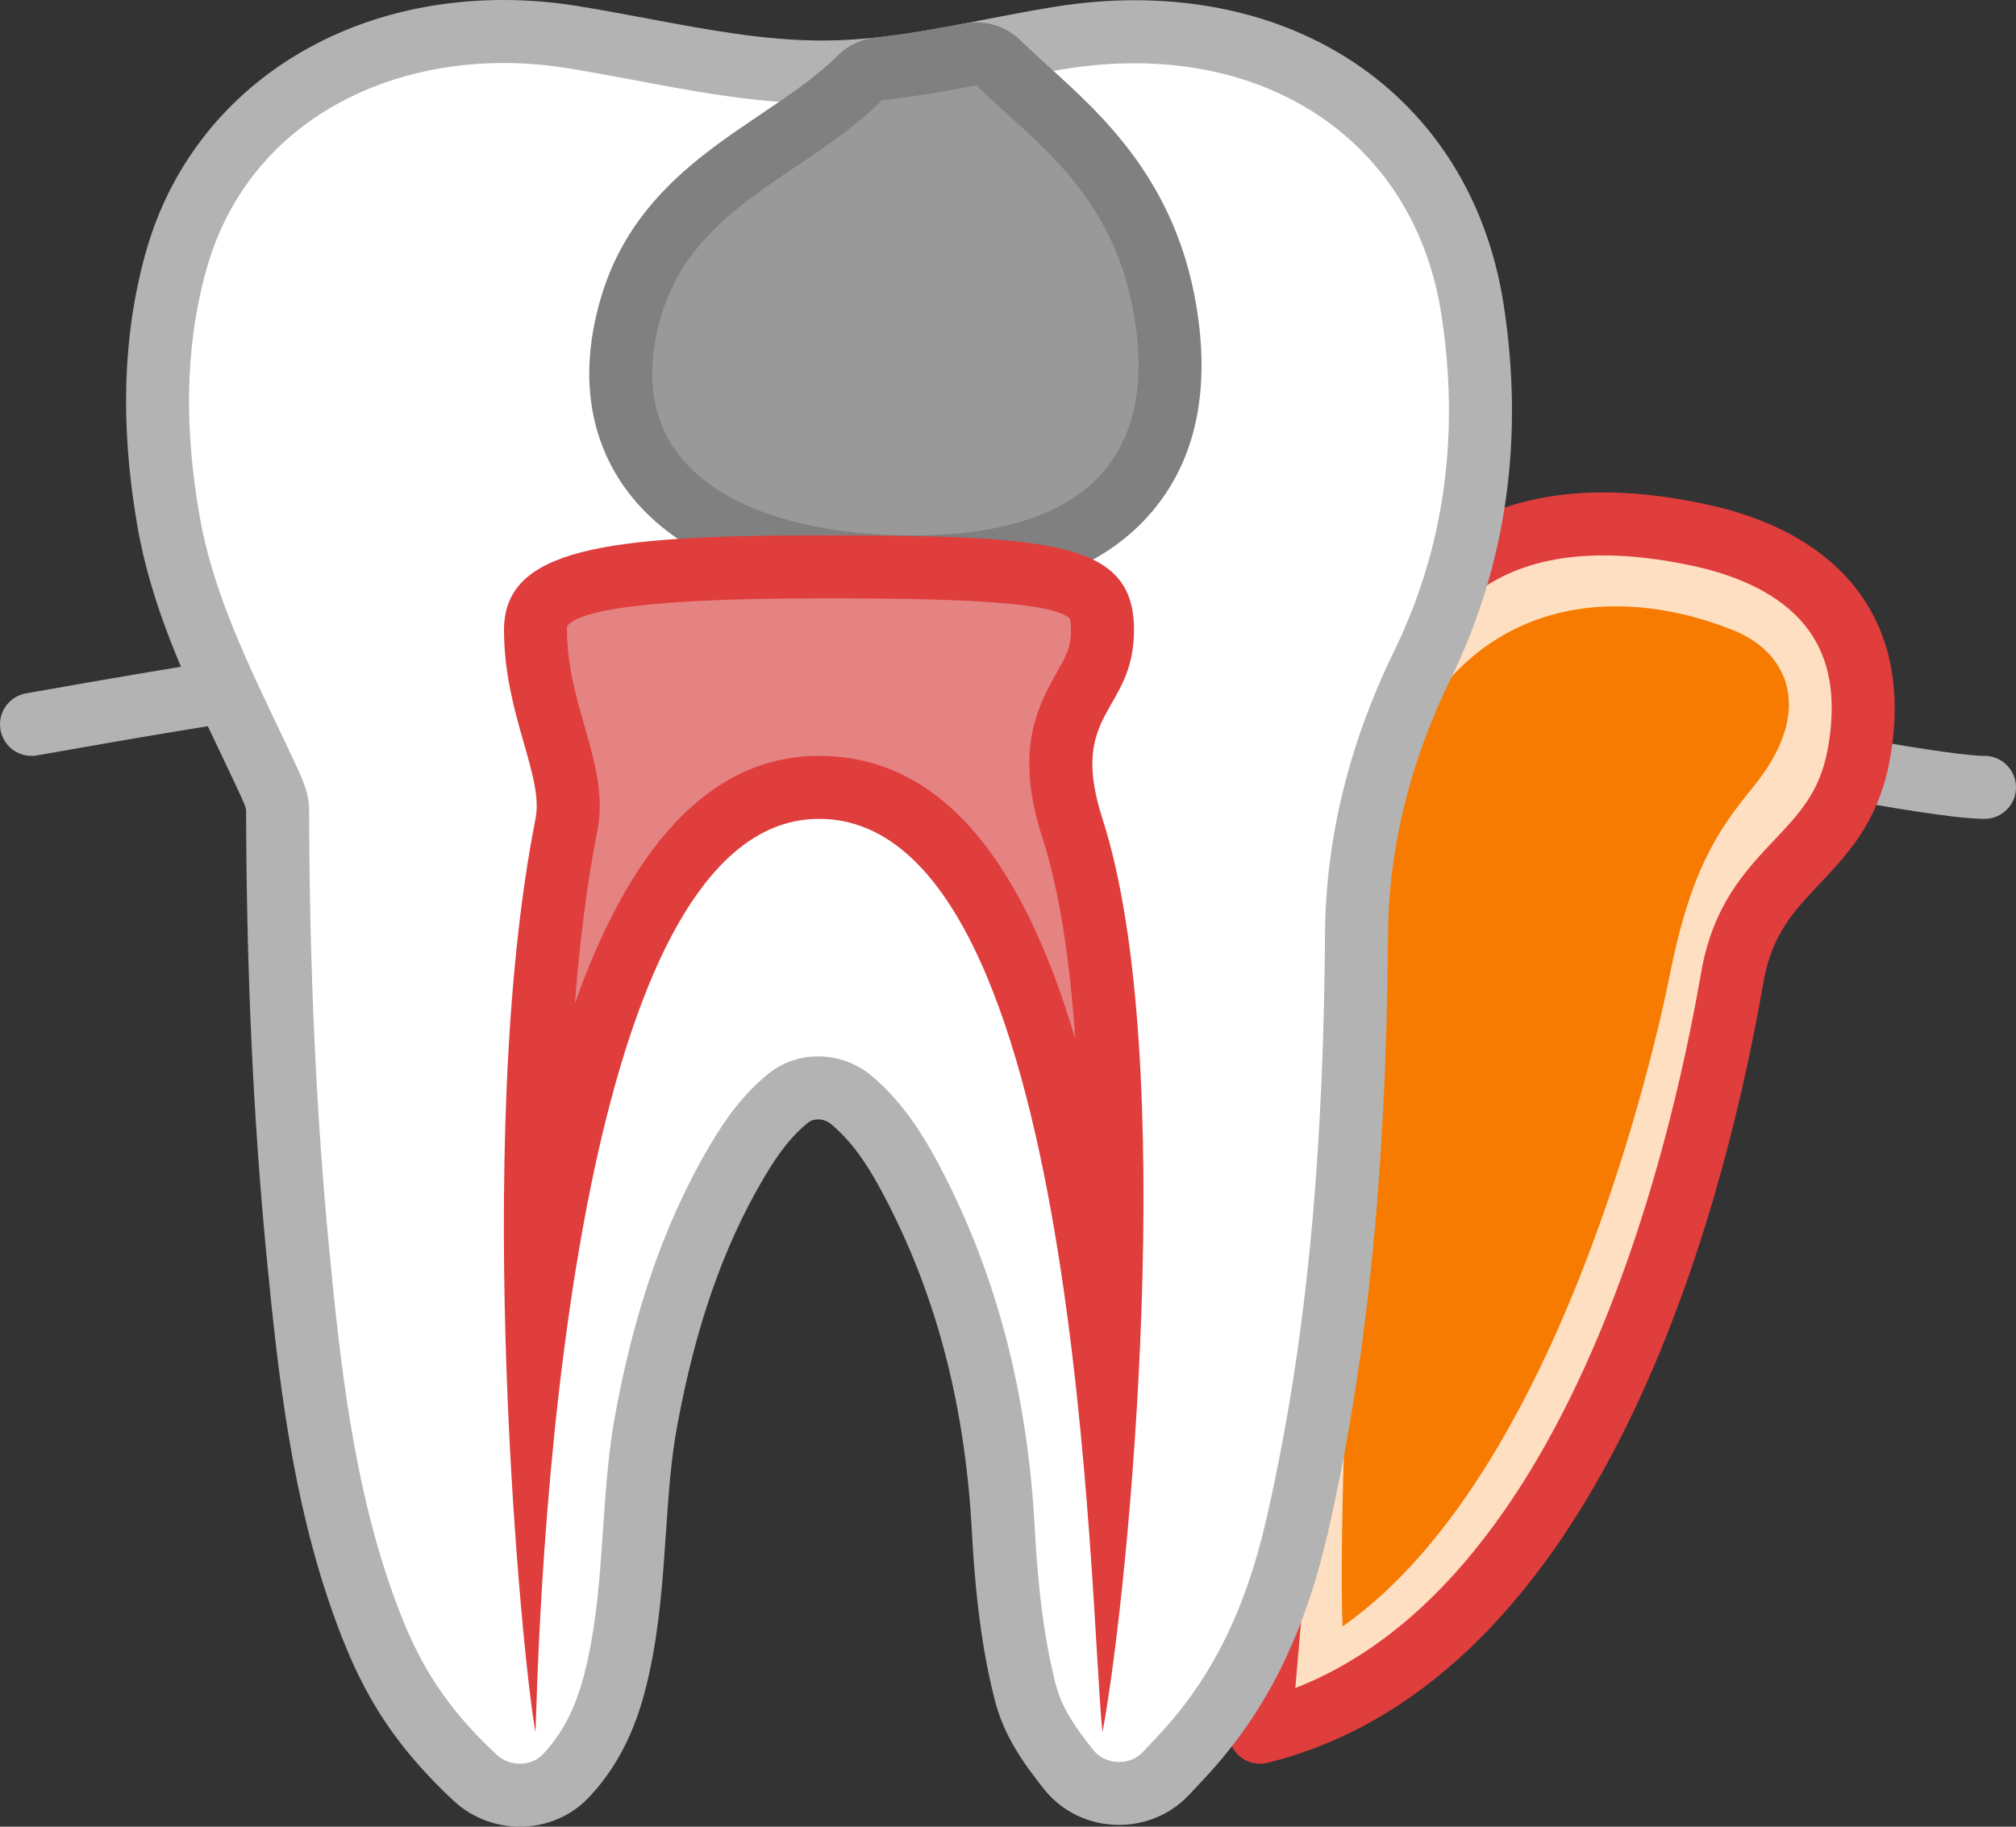 <?xml version="1.0" encoding="iso-8859-1"?>
<!-- Generator: Adobe Illustrator 19.2.0, SVG Export Plug-In . SVG Version: 6.00 Build 0)  -->
<svg version="1.1" xmlns="http://www.w3.org/2000/svg" xmlns:xlink="http://www.w3.org/1999/xlink" x="0px" y="0px"
	 viewBox="0 0 64 58" style="enable-background:new 0 0 64 58;" xml:space="preserve">
<rect x="0" y="0" width="64" height="58" fill="#333333" stroke="none"/>
<g id="_x32_7">
	<path style="fill:none;stroke:#B3B3B3;stroke-width:2;stroke-linecap:round;stroke-linejoin:round;stroke-miterlimit:10;" d="M1,23
		c5.35-0.945,12.424-2.168,16-2"/>
	<path style="fill:none;stroke:#B3B3B3;stroke-width:2;stroke-linecap:round;stroke-linejoin:round;stroke-miterlimit:10;" d="
		M63,25c-2.471,0-16.672-3.25-22-3"/>
	<path style="fill:#FFDFC2;stroke:#E03D3D;stroke-width:2;stroke-linecap:round;stroke-linejoin:round;stroke-miterlimit:10;" d="
		M40,55c11.083-2.75,14.319-20.143,15-24c0.625-3.542,3.378-3.683,4-7c0.875-4.667-2.261-6.405-5-7c-5.75-1.25-8.625,0.875-10,4
		C42.503,24.402,40,55,40,55z"/>
	<path style="fill:#F77B01;" d="M42.621,51.642C42.417,46.75,43.417,25.833,45,23c2.099-3.755,6.071-4.553,10-3
		c1.792,0.708,2.625,2.583,0.654,4.99C54.534,26.359,53.667,27.625,53,31C52.863,31.693,49.906,46.535,42.621,51.642z"/>
	<g>
		<path style="fill:#FFFFFF;" d="M16.511,57c-0.529,0-1.05-0.202-1.428-0.556c-1.994-1.858-2.847-3.51-3.576-5.572
			c-1.24-3.501-1.674-7.213-2.044-11.024c-0.427-4.405-0.64-9.027-0.65-14.131c0-0.279-0.125-0.568-0.286-0.918
			c-0.207-0.448-0.419-0.894-0.632-1.34c-1.046-2.195-2.128-4.464-2.556-6.97c-0.516-3.021-0.439-5.684,0.233-8.142
			C6.794,3.884,10.882,1,15.986,1c0.71,0,1.431,0.058,2.141,0.171c0.761,0.121,1.517,0.263,2.272,0.405
			c1.946,0.366,3.784,0.712,5.711,0.712l0.259-0.002c1.715-0.028,3.349-0.345,5.079-0.68c0.73-0.142,1.461-0.283,2.198-0.402
			c0.801-0.129,1.599-0.195,2.372-0.195c5.693,0,9.905,3.463,10.73,8.823c0.624,4.05,0.087,7.849-1.596,11.292
			c-1.363,2.791-2.065,5.654-2.086,8.512c-0.055,7.492-0.658,13.484-1.896,18.855c-0.553,2.396-1.393,4.348-2.566,5.966
			c-0.534,0.735-0.933,1.158-1.593,1.858c-0.377,0.4-0.918,0.63-1.483,0.63c-0.637,0-1.222-0.278-1.604-0.764
			c-0.583-0.737-1.127-1.481-1.378-2.464c-0.36-1.408-0.58-3.04-0.692-5.136c-0.217-4.046-1.114-7.57-2.744-10.774
			c-0.522-1.027-1.136-2.088-2.082-2.882c-0.293-0.247-0.668-0.383-1.056-0.383c-0.353,0-0.678,0.111-0.94,0.32
			c-0.754,0.603-1.278,1.407-1.651,2.041c-1.344,2.29-2.254,4.892-2.865,8.188c-0.211,1.141-0.29,2.304-0.374,3.535
			c-0.095,1.407-0.194,2.861-0.507,4.288c-0.229,1.045-0.628,2.386-1.691,3.491C17.576,56.788,17.067,57,16.511,57z"/>
		<path style="fill:#B3B3B3;" d="M15.986,2c0.658,0,1.321,0.053,1.983,0.158c2.705,0.431,5.343,1.129,8.141,1.129
			c0.092,0,0.183-0.001,0.275-0.002c2.555-0.042,4.954-0.696,7.419-1.094c0.759-0.123,1.498-0.182,2.212-0.182
			c5.122,0,8.986,3.065,9.742,7.975c0.569,3.695,0.151,7.31-1.505,10.7c-1.378,2.821-2.166,5.855-2.188,8.944
			c-0.045,6.239-0.454,12.498-1.871,18.639c-0.453,1.965-1.172,3.909-2.401,5.603c-0.487,0.671-0.843,1.051-1.511,1.76
			c-0.2,0.212-0.479,0.316-0.757,0.316c-0.31,0-0.619-0.129-0.819-0.383c-0.579-0.734-0.999-1.329-1.194-2.093
			c-0.406-1.59-0.575-3.315-0.662-4.941C32.643,44.654,31.804,40.9,30,37.354c-0.595-1.171-1.269-2.304-2.33-3.195
			c-0.484-0.407-1.093-0.617-1.699-0.617c-0.556,0-1.109,0.176-1.564,0.539c-0.81,0.647-1.39,1.466-1.889,2.317
			c-1.566,2.666-2.438,5.553-2.986,8.512c-0.473,2.555-0.315,5.243-0.874,7.79c-0.232,1.057-0.592,2.135-1.435,3.013
			C17.036,55.906,16.775,56,16.511,56c-0.27,0-0.543-0.098-0.745-0.286c-1.858-1.733-2.624-3.221-3.316-5.175
			c-1.226-3.466-1.642-7.186-1.991-10.789c-0.452-4.666-0.636-9.352-0.646-14.036c-0.001-0.486-0.179-0.905-0.378-1.336
			c-1.216-2.629-2.622-5.198-3.11-8.058c-0.441-2.585-0.489-5.149,0.212-7.709C7.741,4.214,11.723,2,15.986,2 M15.986,0
			C10.419,0,5.952,3.173,4.608,8.083c-0.712,2.601-0.796,5.406-0.255,8.574c0.451,2.643,1.564,4.977,2.639,7.233
			c0.211,0.442,0.421,0.884,0.627,1.328c0.128,0.276,0.193,0.445,0.194,0.501c0.011,5.133,0.225,9.786,0.655,14.225
			c0.375,3.874,0.818,7.651,2.097,11.263c0.78,2.204,1.694,3.972,3.837,5.97C14.971,57.708,15.72,58,16.511,58
			c0.818,0,1.603-0.329,2.154-0.902c1.235-1.286,1.689-2.797,1.946-3.97c0.329-1.499,0.43-2.991,0.528-4.433
			c0.082-1.202,0.158-2.338,0.359-3.422c0.589-3.179,1.461-5.678,2.744-7.863c0.489-0.832,0.924-1.377,1.412-1.766
			c0.106-0.084,0.23-0.102,0.316-0.102c0.15,0,0.301,0.054,0.413,0.148c0.764,0.642,1.285,1.492,1.834,2.57
			c1.565,3.076,2.427,6.47,2.637,10.374c0.073,1.361,0.227,3.395,0.722,5.329c0.299,1.171,0.909,2.01,1.561,2.836
			c0.574,0.727,1.445,1.144,2.39,1.144c0.84,0,1.646-0.344,2.212-0.944c0.663-0.703,1.101-1.168,1.674-1.957
			c1.254-1.728,2.148-3.798,2.731-6.328c1.256-5.445,1.867-11.506,1.922-19.074c0.02-2.706,0.688-5.425,1.985-8.08
			c1.773-3.629,2.34-7.627,1.685-11.883c-0.905-5.875-5.504-9.67-11.719-9.67c-0.827,0-1.678,0.07-2.532,0.208
			c-0.756,0.122-1.504,0.267-2.227,0.407c-1.686,0.326-3.279,0.635-4.906,0.662L26.11,1.287c-1.833,0-3.627-0.337-5.526-0.694
			c-0.765-0.144-1.53-0.287-2.3-0.41C17.522,0.062,16.749,0,15.986,0L15.986,0z"/>
	</g>
	<g>
		<path style="fill:#999999;" d="M29,18c-2.257,0-6.336-0.392-8.293-3.017c-0.728-0.976-1.435-2.683-0.665-5.269
			c0.786-2.642,2.771-3.979,4.69-5.272c0.938-0.632,1.824-1.229,2.562-1.966c0.162-0.162,0.375-0.264,0.603-0.288
			c0.931-0.098,1.84-0.254,2.917-0.459C30.875,1.718,30.938,1.712,31,1.712c0.26,0,0.513,0.102,0.702,0.288
			c0.298,0.294,0.62,0.584,0.949,0.882c1.66,1.501,3.725,3.37,4.334,6.95c0.411,2.415,0.018,4.353-1.169,5.759
			C34.467,17.189,32.173,18,29,18z"/>
		<g>
			<path style="fill:#808080;" d="M30.999,2.712C32.781,4.469,35.333,6.083,36,10c0.834,4.9-2.029,7-7,7s-9.513-1.917-8-7
				c1.042-3.5,4.654-4.471,7-6.817C29.013,3.077,30.008,2.901,30.999,2.712 M31,0.712c-0.124,0-0.25,0.012-0.374,0.035
				c-0.909,0.173-1.881,0.347-2.834,0.447c-0.456,0.048-0.881,0.251-1.205,0.575c-0.669,0.669-1.516,1.24-2.413,1.844
				c-1.969,1.327-4.202,2.831-5.09,5.816c-0.888,2.983-0.043,4.992,0.822,6.152C21.549,17.786,24.779,19,29,19
				c3.482,0,6.032-0.93,7.58-2.764c1.386-1.642,1.854-3.853,1.391-6.571c-0.667-3.921-2.969-6.003-4.649-7.523
				c-0.319-0.289-0.63-0.569-0.918-0.854C32.026,0.915,31.52,0.712,31,0.712L31,0.712z"/>
		</g>
	</g>
	<g>
		<path style="fill:#E58383;" d="M35.145,43.837C34.183,35.142,31.952,25,26,25c-5.21,0-7.743,8.083-8.962,16.75
			c-0.119-5.228,0.052-11.045,0.943-15.556c0.177-0.896-0.084-1.809-0.387-2.865C17.316,22.356,17,21.253,17,20c0-1.495,2.271-2,9-2
			c7.57,0,9,0.318,9,2c0,0.827-0.252,1.267-0.57,1.824c-0.521,0.91-1.167,2.043-0.382,4.482
			C35.377,30.429,35.477,37.562,35.145,43.837z"/>
		<path style="fill:#E03D3D;" d="M26,19c2.743,0,7.334,0,7.958,0.638C33.958,19.639,34,19.729,34,20
			c0,0.561-0.147,0.817-0.439,1.328c-0.731,1.278-1.316,2.645-0.465,5.285c0.543,1.685,0.87,3.91,1.042,6.38
			C32.544,27.616,30.043,24,26,24c-3.614,0-6.081,3.153-7.751,7.864c0.152-1.942,0.382-3.801,0.713-5.477
			c0.224-1.133-0.082-2.202-0.406-3.334C18.283,22.1,18,21.113,18,20c0-0.084,0.009-0.126,0.007-0.127
			C18.474,19.294,21.163,19,26,19 M26,17c-6.833,0-10,0.438-10,3c0,2.688,1.271,4.63,1,6c-2.042,10.333-0.404,26.896,0,29
			c0.059-0.591,0.359-29,9-29c8.359,0,8.582,25.254,9,29c0.861-4.622,2.438-21.438,0-29c-1.108-3.437,1-3.352,1-6
			C36,17.188,33.417,17,26,17L26,17z"/>
	</g>
</g>
<g id="Layer_1">
</g>
</svg>
